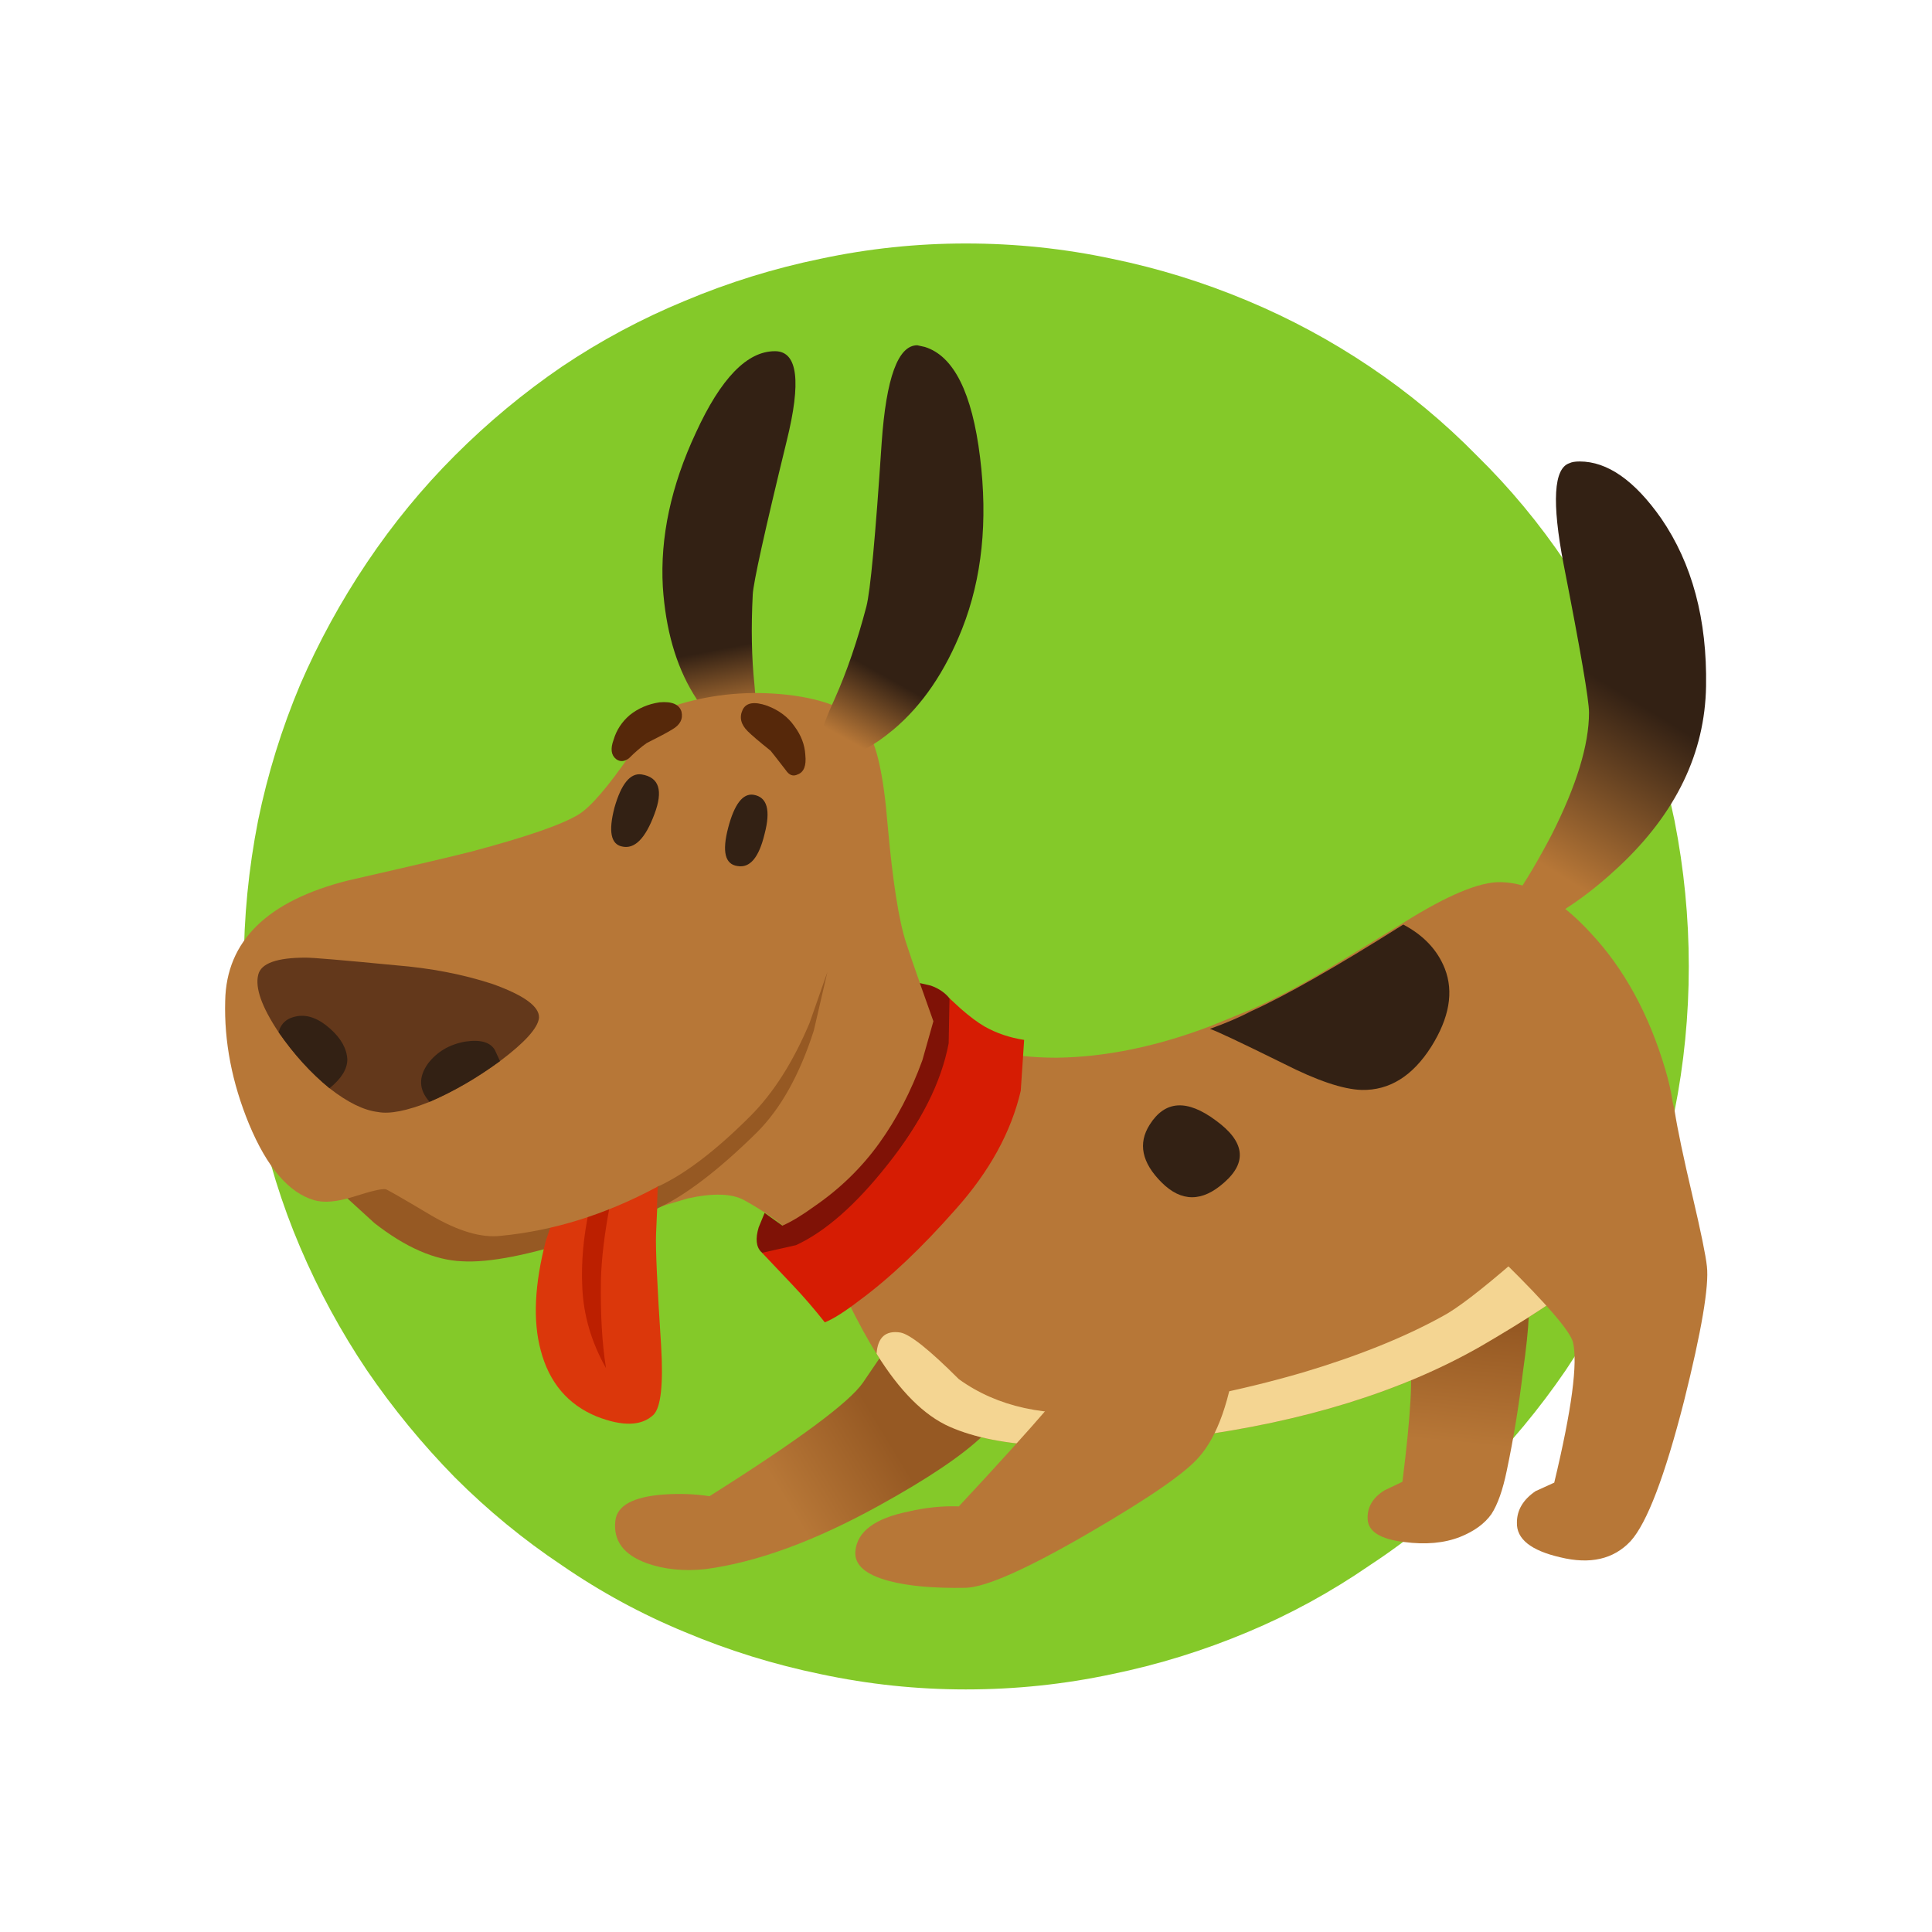 
<svg xmlns="http://www.w3.org/2000/svg" version="1.1" xmlns:xlink="http://www.w3.org/1999/xlink" preserveAspectRatio="none" x="0px" y="0px" width="150px" height="150px" viewBox="0 0 150 150">
<defs>
<linearGradient id="Gradient_1" gradientUnits="userSpaceOnUse" x1="16.675" y1="21.637" x2="22.725" y2="17.963" spreadMethod="pad">
<stop  offset="0%" stop-color="#B77737"/>

<stop  offset="100%" stop-color="#965923"/>
</linearGradient>

<linearGradient id="Gradient_2" gradientUnits="userSpaceOnUse" x1="6.962" y1="13.013" x2="7.638" y2="6.088" spreadMethod="pad">
<stop  offset="0%" stop-color="#B77737"/>

<stop  offset="100%" stop-color="#965923"/>
</linearGradient>

<linearGradient id="Gradient_3" gradientUnits="userSpaceOnUse" x1="11.225" y1="22.975" x2="10.475" y2="19.025" spreadMethod="pad">
<stop  offset="0%" stop-color="#B77737"/>

<stop  offset="100%" stop-color="#332114"/>
</linearGradient>

<linearGradient id="Gradient_4" gradientUnits="userSpaceOnUse" x1="9.938" y1="26.713" x2="12.062" y2="22.887" spreadMethod="pad">
<stop  offset="0%" stop-color="#B77737"/>

<stop  offset="100%" stop-color="#332114"/>
</linearGradient>

<linearGradient id="Gradient_5" gradientUnits="userSpaceOnUse" x1="12.35" y1="27.975" x2="18.15" y2="18.525" spreadMethod="pad">
<stop  offset="0%" stop-color="#B77737"/>

<stop  offset="100%" stop-color="#332114"/>
</linearGradient>

<filter id="Filter_1" x="-20%" y="-20%" width="140%" height="140%" color-interpolation-filters="sRGB">
<feFlood flood-color="#333333" flood-opacity="1" in="SourceGraphic" result="result1"/>

<feGaussianBlur in="SourceGraphic" stdDeviation="1.333,1.333" result="result2"/>

<feComposite in2="result2" in="result1" operator="in" result="result3"/>

<feComposite in2="result3" in="SourceGraphic" operator="over" result="result4"/>
</filter>

<g id="Layer2_0_MEMBER_0_FILL">
<path fill="#84C929" stroke="none" d="
M 12.65 -32.5
Q 9.2 -33.95 5.55 -34.7 1.8 -35.5 -2.1 -35.5 -5.95 -35.5 -9.7 -34.7 -13.35 -33.95 -16.8 -32.5 -20.2 -31.1 -23.25 -29.05 -26.25 -27 -28.85 -24.4 -31.4 -21.85 -33.45 -18.8 -35.5 -15.75 -36.95 -12.4 -38.4 -8.95 -39.15 -5.3 -39.9 -1.5 -39.9 2.35 -39.9 6.2 -39.15 9.95 -38.4 13.65 -36.95 17.05 -35.5 20.45 -33.45 23.5 -31.4 26.5 -28.85 29.1 -26.25 31.7 -23.25 33.7 -20.2 35.8 -16.8 37.2 -13.35 38.65 -9.7 39.4 -5.95 40.2 -2.1 40.2 1.8 40.2 5.55 39.4 9.2 38.65 12.65 37.2 16 35.8 19.05 33.7 22.1 31.7 24.65 29.1 27.25 26.5 29.3 23.5 31.35 20.45 32.75 17.05 34.25 13.65 35 9.95 35.75 6.2 35.75 2.35 35.75 -1.5 35 -5.3 34.25 -8.95 32.75 -12.4 31.35 -15.75 29.3 -18.8 27.25 -21.85 24.65 -24.4 22.1 -27 19.05 -29.05 16 -31.1 12.65 -32.5 Z"/>
</g>

<g id="Symbol_4a_0_Layer0_0_FILL">
<path fill="url(#Gradient_1)" stroke="none" d="
M 27.95 10.45
L 23.05 17.65
Q 21.85 19.4 14 24.35 12.7 24.15 11.3 24.25 8.6 24.45 8.45 25.8 8.25 27.55 10.3 28.3 11.85 28.85 13.75 28.65 18.3 28.05 24 24.9 28.35 22.5 30.15 20.75 31.2 19.75 29.95 15.1 28.75 10.55 27.95 10.45 Z"/>
</g>

<g id="Symbol_4a_0_Layer0_1_FILL">
<path fill="url(#Gradient_2)" stroke="none" d="
M 11.9 8.95
Q 12.5 4.75 12.1 3.95 11.55 2.75 7.5 1.05 7.2 1.05 1.8 3.9 2.55 4.7 3.35 5.55 5 7.25 5.2 8.1 5.55 9.45 4.8 15.4
L 3.75 15.9
Q 2.7 16.55 2.75 17.6 2.8 18.7 4.9 18.95 6.8 19.2 8.2 18.65 9.45 18.15 10.05 17.3 10.6 16.45 10.95 14.75 11.55 11.9 11.9 8.95 Z"/>
</g>

<g id="Symbol_4a_0_Layer0_2_FILL">
<path fill="#B77737" stroke="none" d="
M 159.05 230.45
Q 158.7 233.9 160.7 240.3 161.7 243.45 162.8 245.95
L 163.5 247.35
Q 163.7 247.75 164.1 249.05 164.5 250.4 164.85 251.2 167.4 257.05 168.85 259.3 170.9 262.6 173.15 263.6 177.55 265.55 187.3 264.2 197.45 262.85 204.4 258.9 208.45 256.55 210.8 254.7 214.25 251.95 215.35 249.1 216.45 246.25 215.35 242.55 213.9 237.65 210.95 234.5 208.25 231.55 205.65 231.5 203.8 231.45 199.9 233.9 198.7 234.65 195.9 236.35 193.3 237.95 190.95 239
L 188.5 240
Q 183.75 241.8 179.45 241.85 175.15 241.85 172.25 240.05 171 239.25 169.4 236.9 168.15 234.9 166.5 231.4 164.75 227.6 164 226.1 162.75 223.65 162.05 223.3 160 222.35 159.05 230.45 Z"/>
</g>

<g id="Symbol_4a_0_Layer0_3_FILL">
<path fill="#332114" stroke="none" d="
M 202.35 236.6
Q 201.7 234.95 199.9 234 193.95 237.75 190.95 239.1 189.9 239.65 188.5 240.15 189 240.3 192.85 242.2 195.8 243.7 197.45 243.75 199.9 243.8 201.55 241.2 203.15 238.65 202.35 236.6 Z"/>
</g>

<g id="Symbol_4a_0_Layer0_4_FILL">
<path fill="#332114" stroke="none" d="
M 188.85 245.55
Q 186.3 243.65 184.95 245.8 183.9 247.45 185.65 249.2 187.4 250.95 189.35 249.2 191.4 247.4 188.85 245.55 Z"/>
</g>

<g id="Symbol_4a_0_Layer0_5_FILL">
<path fill="#965923" stroke="none" d="
M 140.4 248
L 136.95 249.5 139.25 251.6
Q 142 253.75 144.4 253.85 146.8 254 151.55 252.45 153.95 251.65 155.85 250.85
L 156.55 247.5 140.4 248 Z"/>
</g>

<g id="Symbol_4a_0_Layer0_6_FILL">
<path fill="url(#Gradient_3)" stroke="none" d="
M 11.2 1.95
L 11.15 1.95
Q 8.7 1.95 6.5 6.75 4.3 11.45 4.55 15.85 4.8 19.6 6.35 22.15 7.5 24.05 8.4 24.25 8.8 24.35 9.35 24.05 9.8 23.8 10 23.4 10.1 23.2 9.95 21.6 9.7 19.25 9.85 16.3 9.9 15.25 11.85 7.25 13.15 2 11.2 1.95 Z"/>
</g>

<g id="Symbol_4a_0_Layer0_7_FILL">
<path fill="#B77737" stroke="none" d="
M 157.95 245.4
L 156.15 246.3 155.7 250.75 157.7 250.15
Q 159.95 249.65 161.05 250.25 162.85 251.25 163.9 252.25 165.5 249.25 165.25 249 161.05 244.6 160.3 244.5 159.85 244.45 157.95 245.4 Z"/>
</g>

<g id="Symbol_4a_0_Layer0_8_FILL">
<path fill="#DB370B" stroke="none" d="
M 156.2 247.4
L 156.45 245.95 150.45 249.35 149.35 252.65
Q 148.35 256.5 149.05 259.1 149.8 261.95 152.35 263 154.65 263.9 155.7 262.9 156.35 262.25 156.15 258.85 155.8 253.5 155.85 252.25 155.95 249.45 156.2 247.4 Z"/>
</g>

<g id="Symbol_4a_0_Layer0_9_FILL">
<path fill="#BC1F00" stroke="none" d="
M 153.55 248.65
L 152.4 248.9 151.9 250.85
Q 151.4 253.2 151.5 255.35 151.6 257.85 152.9 260.15 152.55 257.95 152.6 254.95 152.65 253.1 153.1 250.7
L 153.55 248.65 Z"/>
</g>

<g id="Symbol_4a_0_Layer0_10_FILL">
<path fill="#B77737" stroke="none" d="
M 157.25 221
Q 156.2 221.3 154.35 223.95 152.35 226.85 151.3 227.5 149.85 228.4 144.95 229.7 143.4 230.1 137.7 231.4 130.55 233.2 130.45 238.5 130.35 242.1 131.85 245.75 133.45 249.6 135.7 250.25 136.55 250.5 138 250.05 139.55 249.55 139.9 249.6 140 249.6 142.6 251.15 145 252.55 146.7 252.35 151.35 251.9 155.85 249.5
L 159.4 247.2 164.7 253.05
Q 166.25 252.45 168.9 250.35 170.6 249.05 172 245.2
L 173.1 241.6
Q 172 239.35 170.6 235.1 169.95 233.15 169.5 228.1 169.15 223.75 168.25 222.5 167.1 220.85 163.55 220.45 160.3 220.1 157.25 221 Z"/>
</g>

<g id="Symbol_4a_0_Layer0_11_FILL">
<path fill="#965923" stroke="none" d="
M 155.95 249.45
L 155.9 250.75
Q 158.4 249.6 161.8 246.25 163.9 244.15 165.15 240.25
L 165.95 236.8 164.9 239.8
Q 163.45 243.25 161.4 245.3 158.35 248.35 155.95 249.45 Z"/>
</g>

<g id="Symbol_4a_0_Layer0_12_FILL">
<path fill="url(#Gradient_4)" stroke="none" d="
M 13.85 10.25
Q 13.3 18.55 12.95 19.9 12.15 22.95 11.1 25.3 10.35 26.95 10.4 27.15 10.5 27.65 10.85 28.1 11.25 28.55 11.75 28.6 12.75 28.65 14.55 27.15 17.1 25 18.6 21.2 20.35 16.75 19.65 11.1 18.95 5.4 16.4 4.6
L 15.95 4.5
Q 14.25 4.5 13.85 10.25 Z"/>
</g>

<g id="Symbol_4a_0_Layer0_13_FILL">
<path fill="#332114" stroke="none" d="
M 155 225.15
Q 154 225 153.4 227.1 152.85 229.2 153.85 229.4 154.95 229.65 155.75 227.5 156.55 225.4 155 225.15 Z"/>
</g>

<g id="Symbol_4a_0_Layer0_14_FILL">
<path fill="#332114" stroke="none" d="
M 161.6 226.35
Q 160.65 226.2 160.1 228.3 159.55 230.4 160.65 230.55 161.75 230.75 162.25 228.65 162.8 226.55 161.6 226.35 Z"/>
</g>

<g id="Symbol_4a_0_Layer0_15_FILL">
<path fill="#7F1206" stroke="none" d="
M 171.4 237.45
L 172.2 239.7 171.55 242
Q 170.55 244.75 169 246.9 167.45 249.05 165.2 250.6 164.1 251.4 163.3 251.75
L 162.25 251 161.9 251.85
Q 161.6 252.85 162.05 253.3 162.7 253.95 165.05 252.45 167.75 250.7 170.15 247.35 172.5 244.05 173.2 241.3 173.75 239.15 173.15 238.35 172.75 237.85 172.05 237.6
L 171.4 237.45 Z"/>
</g>

<g id="Symbol_4a_0_Layer0_16_FILL">
<path fill="#D61C03" stroke="none" d="
M 173.15 238.35
L 173.1 241
Q 172.45 244.45 169.5 248.15 166.7 251.7 164.1 252.9
L 162.1 253.35 163.9 255.25
Q 164.85 256.25 165.8 257.45 166.55 257.15 167.85 256.15 170.5 254.2 173.5 250.8 176.5 247.45 177.35 243.8
L 177.55 240.8
Q 176.25 240.6 175.2 240 174.6 239.65 173.8 238.95
L 173.15 238.35 Z"/>
</g>

<g id="Symbol_4a_0_Layer0_17_FILL">
<path fill="url(#Gradient_5)" stroke="none" d="
M 23.55 18.4
Q 23.65 12.5 20.9 8.5 18.55 5.15 16.1 5.15 15.7 5.15 15.5 5.25 14.1 5.7 15.15 11.2 16.65 18.85 16.65 19.95 16.65 22.8 14.45 27.15 13.3 29.35 12.2 30.95
L 13.5 32.5
Q 15.95 31.35 18.45 29 23.45 24.3 23.55 18.4 Z"/>
</g>

<g id="Symbol_4a_0_Layer0_18_FILL">
<path fill="#56280A" stroke="none" d="
M 160.95 221.35
Q 160.65 222 161.25 222.6 161.6 222.95 162.6 223.75 162.65 223.8 163.5 224.9 163.8 225.35 164.2 225.15 164.75 224.95 164.65 224 164.6 223.1 164 222.3 163.45 221.5 162.4 221.1 161.25 220.7 160.95 221.35 Z"/>
</g>

<g id="Symbol_4a_0_Layer0_19_FILL">
<path fill="#56280A" stroke="none" d="
M 157.35 221.45
Q 157.15 220.8 156.05 220.9 155.05 221.05 154.3 221.65 153.6 222.25 153.35 223.1 153.05 223.9 153.5 224.25 153.85 224.5 154.25 224.2 154.8 223.65 155.3 223.3 156.4 222.75 156.8 222.5 157.5 222.1 157.35 221.45 Z"/>
</g>

<g id="Symbol_4a_0_Layer0_20_FILL">
<path fill="#F4D592" stroke="none" d="
M 202.2 257.1
Q 198.85 258.95 194 260.4 188.35 262.05 182.35 262.7 177.1 263.25 173.7 260.8 171.1 258.2 170.25 258.05 168.95 257.85 168.85 259.3 170.9 262.6 173.15 263.6 177.55 265.55 187.3 264.2 197.45 262.85 204.4 258.9 208.45 256.55 210.8 254.7 210.45 254.3 209.2 253.35 208.05 252.5 206.45 253.85 203.45 256.45 202.2 257.1 Z"/>
</g>

<g id="Symbol_4a_0_Layer0_21_FILL">
<path fill="#B77737" stroke="none" d="
M 187.4 255.3
Q 184.4 252.8 182.75 255.25
L 182.35 256.75
Q 181.8 258.5 181.3 259.45 180.55 260.95 173.7 268.3 172.25 268.25 170.75 268.6 167.75 269.2 167.6 270.95 167.5 272.15 169.6 272.7 171.3 273.15 174.1 273.1 175.9 273.05 181.4 269.85 186.65 266.8 187.85 265.4 189.5 263.55 190.1 259 190.25 257.65 187.4 255.3 Z"/>
</g>

<g id="Symbol_4a_0_Layer0_22_FILL">
<path fill="#B77737" stroke="none" d="
M 212.05 241.25
Q 208.45 239.85 205.35 241.55 202.5 243.15 201.6 246.05 200.85 248.4 201.6 249.6 201.9 250.1 205.9 253.95 209.6 257.6 209.9 258.6 210.35 260.45 208.8 266.9
L 207.7 267.4
Q 206.6 268.15 206.6 269.25 206.55 270.7 209.15 271.3 211.8 271.95 213.3 270.35 214.75 268.75 216.45 262.1 218 255.9 217.8 254.15 217.7 253.2 216.95 250 216.15 246.6 215.9 245 215.5 242.55 212.05 241.25 Z"/>
</g>

<g id="Symbol_4a_0_Layer0_23_FILL">
<path fill="#63381B" stroke="none" d="
M 136.6 243.65
Q 138.2 244.9 139.45 245.05 140.5 245.25 142.5 244.45 144.6 243.55 146.65 242.05 148.85 240.4 148.95 239.5 149 238.5 146.2 237.5 143.6 236.65 140.5 236.4 135.85 235.95 135.2 235.95 132.65 235.95 132.4 236.95 132.1 238.1 133.6 240.35 134.95 242.3 136.6 243.65 Z"/>
</g>

<g id="Symbol_4a_0_Layer0_24_FILL">
<path fill="#332114" stroke="none" d="
M 146.65 242.05
L 146.35 241.4
Q 145.95 240.7 144.6 240.9 143.2 241.15 142.4 242.2 141.55 243.4 142.5 244.45 144.6 243.55 146.65 242.05 Z"/>
</g>

<g id="Symbol_4a_0_Layer0_25_FILL">
<path fill="#332114" stroke="none" d="
M 137.65 241.95
Q 137.6 241 136.65 240.15 135.65 239.25 134.7 239.4 133.8 239.55 133.6 240.35 134.95 242.3 136.6 243.65 137.65 242.8 137.65 241.95 Z"/>
</g>
</defs>

<g transform="matrix( 1.483, 0, 0, 1.483, 78.1,71.55) ">
<use xlink:href="#Layer2_0_MEMBER_0_FILL"/>
</g>

<g filter="url(#Filter_1)" transform="matrix( 1, 0, 0, 1, 0,0) ">
<g transform="matrix( 1.317, 0, 0, 1.317, 78,82.45) ">
<g transform="matrix( 1, 0, 0, 1, -31.4,1.25) ">
<use xlink:href="#Symbol_4a_0_Layer0_0_FILL"/>
</g>

<g transform="matrix( 1, 0, 0, 1, 18.65,9.35) ">
<use xlink:href="#Symbol_4a_0_Layer0_1_FILL"/>
</g>

<g transform="matrix( 1, 0, 0, 1, -176.4,-242.1) ">
<use xlink:href="#Symbol_4a_0_Layer0_2_FILL"/>
</g>

<g transform="matrix( 1, 0, 0, 1, -176.4,-242.1) ">
<use xlink:href="#Symbol_4a_0_Layer0_3_FILL"/>
</g>

<g transform="matrix( 1, 0, 0, 1, -176.4,-242.1) ">
<use xlink:href="#Symbol_4a_0_Layer0_4_FILL"/>
</g>

<g transform="matrix( 1, 0, 0, 1, -176.4,-242.1) ">
<use xlink:href="#Symbol_4a_0_Layer0_5_FILL"/>
</g>

<g transform="matrix( 1, 0, 0, 1, -24.7,-43.85) ">
<use xlink:href="#Symbol_4a_0_Layer0_6_FILL"/>
</g>

<g transform="matrix( 1, 0, 0, 1, -176.4,-242.1) ">
<use xlink:href="#Symbol_4a_0_Layer0_7_FILL"/>
</g>

<g transform="matrix( 1, 0, 0, 1, -176.4,-242.1) ">
<use xlink:href="#Symbol_4a_0_Layer0_8_FILL"/>
</g>

<g transform="matrix( 1, 0, 0, 1, -176.4,-242.1) ">
<use xlink:href="#Symbol_4a_0_Layer0_9_FILL"/>
</g>

<g transform="matrix( 1, 0, 0, 1, -176.4,-242.1) ">
<use xlink:href="#Symbol_4a_0_Layer0_10_FILL"/>
</g>

<g transform="matrix( 1, 0, 0, 1, -176.4,-242.1) ">
<use xlink:href="#Symbol_4a_0_Layer0_11_FILL"/>
</g>

<g transform="matrix( 1, 0, 0, 1, -21.1,-46.75) ">
<use xlink:href="#Symbol_4a_0_Layer0_12_FILL"/>
</g>

<g transform="matrix( 1, 0, 0, 1, -176.4,-242.1) ">
<use xlink:href="#Symbol_4a_0_Layer0_13_FILL"/>
</g>

<g transform="matrix( 1, 0, 0, 1, -176.4,-242.1) ">
<use xlink:href="#Symbol_4a_0_Layer0_14_FILL"/>
</g>

<g transform="matrix( 1, 0, 0, 1, -176.4,-242.1) ">
<use xlink:href="#Symbol_4a_0_Layer0_15_FILL"/>
</g>

<g transform="matrix( 1, 0, 0, 1, -176.4,-242.1) ">
<use xlink:href="#Symbol_4a_0_Layer0_16_FILL"/>
</g>

<g transform="matrix( 1, 0, 0, 1, 17.8,-40.55) ">
<use xlink:href="#Symbol_4a_0_Layer0_17_FILL"/>
</g>

<g transform="matrix( 1, 0, 0, 1, -176.4,-242.1) ">
<use xlink:href="#Symbol_4a_0_Layer0_18_FILL"/>
</g>

<g transform="matrix( 1, 0, 0, 1, -176.4,-242.1) ">
<use xlink:href="#Symbol_4a_0_Layer0_19_FILL"/>
</g>

<g transform="matrix( 1, 0, 0, 1, -176.4,-242.1) ">
<use xlink:href="#Symbol_4a_0_Layer0_20_FILL"/>
</g>

<g transform="matrix( 1, 0, 0, 1, -176.4,-242.1) ">
<use xlink:href="#Symbol_4a_0_Layer0_21_FILL"/>
</g>

<g transform="matrix( 1, 0, 0, 1, -176.4,-242.1) ">
<use xlink:href="#Symbol_4a_0_Layer0_22_FILL"/>
</g>

<g transform="matrix( 1, 0, 0, 1, -176.4,-242.1) ">
<use xlink:href="#Symbol_4a_0_Layer0_23_FILL"/>
</g>

<g transform="matrix( 1, 0, 0, 1, -176.4,-242.1) ">
<use xlink:href="#Symbol_4a_0_Layer0_24_FILL"/>
</g>

<g transform="matrix( 1, 0, 0, 1, -176.4,-242.1) ">
<use xlink:href="#Symbol_4a_0_Layer0_25_FILL"/>
</g>
</g>
</g>
</svg>
